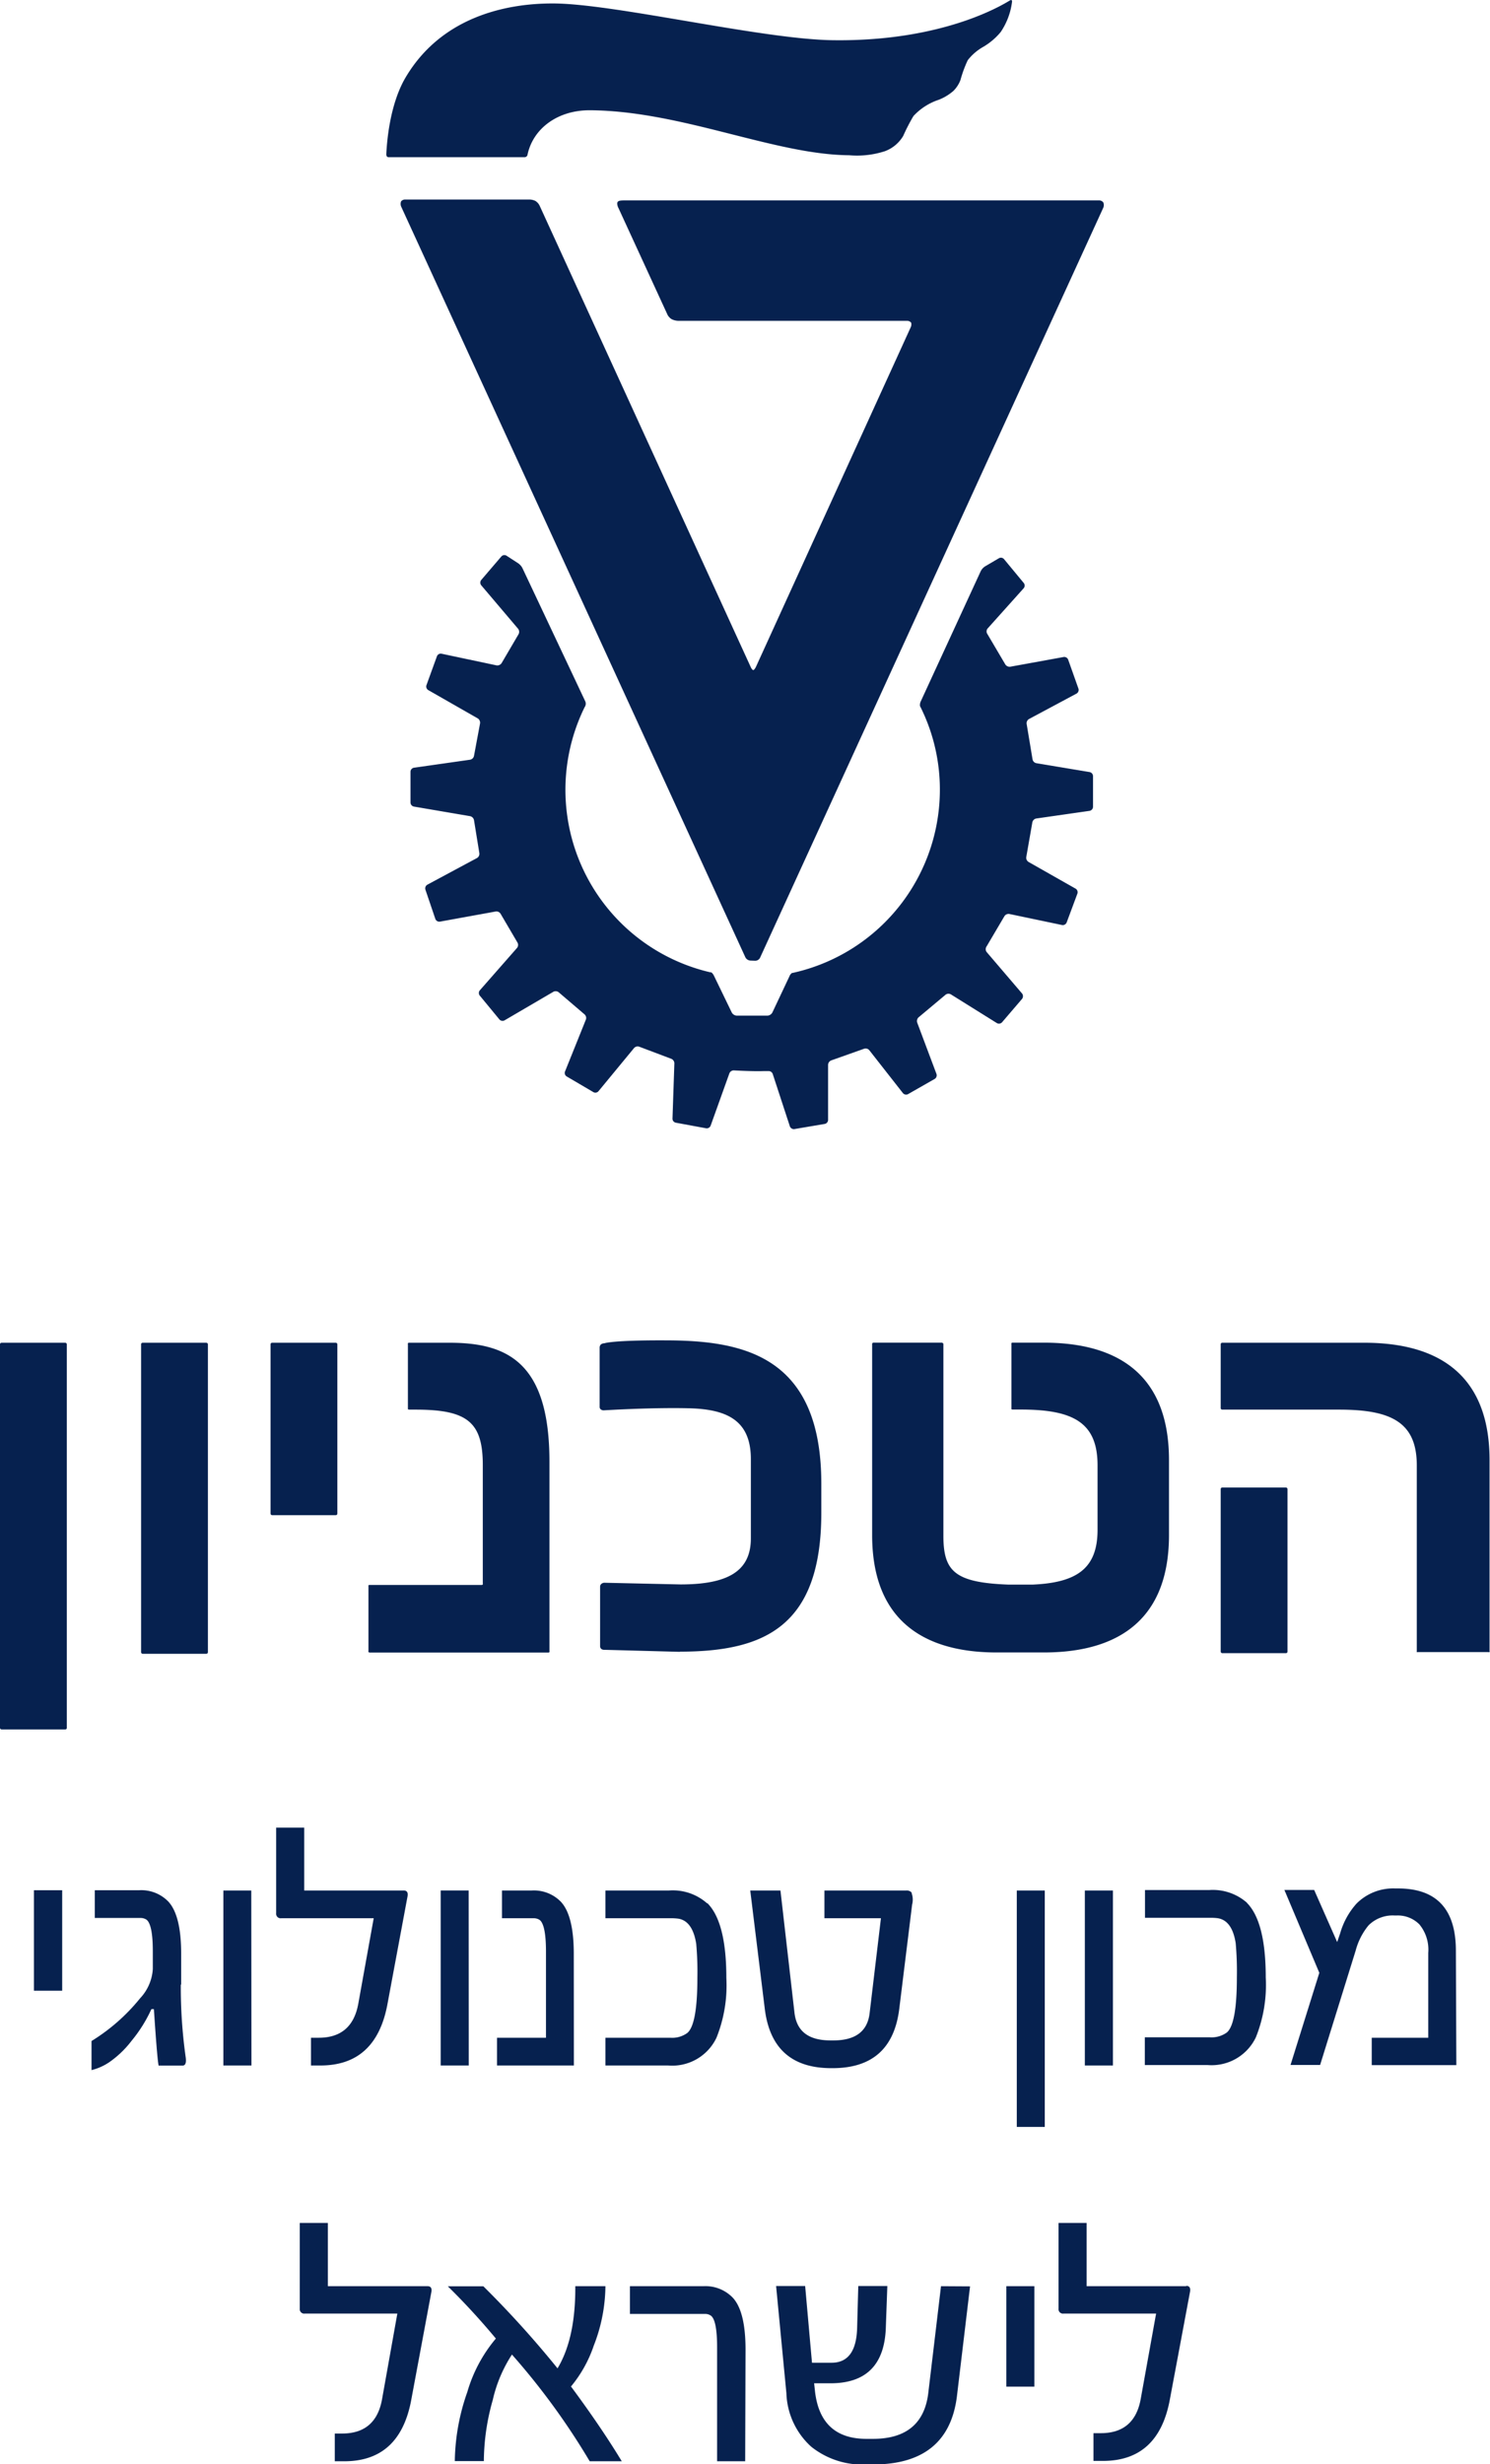 <svg xmlns="http://www.w3.org/2000/svg" viewBox="0 0 167.7 277.14"><defs><style>.cls-1{fill:#06214f;}</style></defs><g id="Layer_2" data-name="Layer 2"><g id="Layer_1-2" data-name="Layer 1"><path class="cls-1" d="M85,108.05a.62.62,0,0,0,.54-.33l38.64-84.37a.79.79,0,0,0,0-.58.58.58,0,0,0-.49-.23H70.26c-.57,0-.68.07-.76.2s0,.47.11.66l5.52,12a1.27,1.27,0,0,0,.49.51,1.85,1.85,0,0,0,.7.17h25.75a.59.59,0,0,1,.48.21.77.77,0,0,1-.06.54L85.08,75c-.09.19-.22.35-.29.36s-.21-.14-.29-.33L60.73,23.12a1.32,1.32,0,0,0-.45-.51,1.51,1.51,0,0,0-.67-.17h-14a.57.57,0,0,0-.47.21.81.81,0,0,0,0,.56L83.9,107.68a.7.7,0,0,0,.54.35Z"/><path class="cls-1" d="M59.36,17.46c.58-2.92,3.32-5.09,7.08-5.06,10.29.08,20.73,5,29.14,5.06a10.19,10.19,0,0,0,4-.45,4,4,0,0,0,2.08-1.73,21.59,21.59,0,0,1,1.15-2.23,6.78,6.78,0,0,1,2.85-1.83,5.65,5.65,0,0,0,1.65-1A3.44,3.44,0,0,0,108.1,9a13.72,13.72,0,0,1,.82-2.23,5.82,5.82,0,0,1,1.71-1.48,7.38,7.38,0,0,0,2-1.69A7.76,7.76,0,0,0,113.91.16s0-.23-.21-.13l0,0c-.37.2-7.14,4.68-20,4.49C85.8,4.42,69.27.44,62.36.39,56.79.35,49.65,2,45.68,8.66c-1.84,3.06-2.15,7.46-2.2,8.69,0,.21.09.33.27.33l15.3,0A.35.35,0,0,0,59.36,17.46Z"/><path class="cls-1" d="M115.55,81.42a.55.55,0,0,1,.27-.56L121.17,78a.48.48,0,0,0,.21-.55l-1.16-3.27a.47.47,0,0,0-.51-.29l-6,1.09a.58.58,0,0,1-.57-.27l-2-3.39a.53.53,0,0,1,0-.62l4.08-4.55a.47.47,0,0,0,0-.59l-2.21-2.67a.46.46,0,0,0-.58-.11l-1.55.91a1.39,1.39,0,0,0-.5.55l-6.74,14.62a.94.94,0,0,0-.1.47l0,.06a20.8,20.8,0,0,1,2.23,8.67A21.11,21.11,0,0,1,89.2,109.42h-.06a.84.84,0,0,0-.29.38l-1.92,4.07a.67.67,0,0,1-.55.35H82.92a.68.68,0,0,1-.56-.35l-2-4.13c-.09-.19-.24-.37-.33-.39l-.08,0A21.07,21.07,0,0,1,65.8,79.53l0,0a.67.67,0,0,0,.08-.64l-7.08-15a1.52,1.52,0,0,0-.49-.55L57,62.49a.46.46,0,0,0-.58.1l-2.26,2.64a.48.48,0,0,0,0,.59l4.15,4.89a.56.56,0,0,1,.05.62l-1.9,3.24a.58.58,0,0,1-.57.26L49.7,73.52a.46.46,0,0,0-.52.28L48,77.05a.47.47,0,0,0,.2.56l5.57,3.18a.58.58,0,0,1,.26.57L53.35,85a.55.55,0,0,1-.44.44l-6.32.9a.47.47,0,0,0-.39.44l0,3.47a.48.48,0,0,0,.38.46l6.34,1.08a.57.57,0,0,1,.43.45l.6,3.7a.55.55,0,0,1-.27.56l-5.59,3a.48.48,0,0,0-.21.55L49,103.35a.48.48,0,0,0,.51.3l6.28-1.14a.55.55,0,0,1,.56.27L58.24,106a.54.54,0,0,1-.06.62L54,111.38a.47.47,0,0,0,0,.59l2.21,2.68a.47.47,0,0,0,.58.1l5.49-3.21a.55.55,0,0,1,.62.07l2.88,2.46a.54.54,0,0,1,.16.6l-2.35,5.84a.46.46,0,0,0,.19.55l3,1.76a.46.46,0,0,0,.58-.1l4-4.85a.54.54,0,0,1,.6-.15l3.58,1.35a.56.56,0,0,1,.36.51l-.21,6.22a.46.46,0,0,0,.37.46l3.41.63a.47.47,0,0,0,.51-.29l2.11-5.88a.53.53,0,0,1,.52-.34s2,.12,3.29.08l.57,0a.48.48,0,0,1,.5.32l1.93,5.89a.48.48,0,0,0,.5.31l3.42-.58a.46.46,0,0,0,.38-.45l0-6.2a.56.56,0,0,1,.37-.5l3.67-1.3a.54.54,0,0,1,.6.16l3.78,4.82a.47.47,0,0,0,.58.12l3-1.71a.48.48,0,0,0,.2-.56L103.23,115a.57.57,0,0,1,.17-.6l3-2.51a.54.54,0,0,1,.62-.06l5.18,3.23a.47.47,0,0,0,.58-.09l2.26-2.64a.5.5,0,0,0,0-.59l-4-4.68a.54.54,0,0,1,0-.62l2-3.39a.55.55,0,0,1,.57-.26l5.92,1.24a.47.47,0,0,0,.52-.28l1.21-3.25a.47.47,0,0,0-.2-.56l-5.29-3a.55.55,0,0,1-.26-.57l.68-3.88a.55.55,0,0,1,.44-.44l6-.86a.47.47,0,0,0,.39-.44l0-3.47a.47.47,0,0,0-.38-.45l-6-1a.54.54,0,0,1-.43-.45Z"/><path class="cls-1" d="M76.55,185.77l-8.63-.23a.55.55,0,0,1-.26-.11.46.46,0,0,1-.12-.25v-6.73a.4.4,0,0,1,.12-.3A.56.56,0,0,1,68,178l8.59.19c5.37,0,7.93-1.51,7.92-5.2v-8.9c0-4.37-2.72-5.6-6.91-5.71s-9.65.23-9.65.23a.54.54,0,0,1-.34-.11.36.36,0,0,1-.12-.26v-6.7a.51.51,0,0,1,.14-.34.68.68,0,0,1,.4-.13s.81-.35,6.76-.33c8.68,0,17.65,1.59,17.65,16.12v3.27c0,12.85-6.48,15.62-15.94,15.62"/><rect class="cls-1" x="137.39" y="167.29" width="7.52" height="18.63" rx="0.17"/><path class="cls-1" d="M61.84,185.8a.19.19,0,0,0,0-.11V164.37c0-11.1-4.69-13.36-11.23-13.36H46a.26.26,0,0,0-.09.05.21.21,0,0,0,0,.1v7.22a.28.28,0,0,0,0,.09.29.29,0,0,0,.1.06h.77c5.85,0,7.56,1.42,7.56,6.26v13.3a.14.14,0,0,1,0,.1.22.22,0,0,1-.1.06H41.57a.11.11,0,0,0-.1.05.15.15,0,0,0,0,.1v7.27a.19.19,0,0,0,0,.12.31.31,0,0,0,.12.06H61.75A.2.2,0,0,0,61.84,185.8Z"/><path class="cls-1" d="M117.51,151h-3.58a.2.2,0,0,0-.09.05.17.17,0,0,0,0,.1v7.22a.14.14,0,0,0,0,.1.21.21,0,0,0,.1.05h.93c5.87,0,8.66,1.42,8.66,6.27v7.26c0,4.38-2.37,5.94-7.31,6.16-.43,0-2,0-2.73,0-6-.23-7.31-1.47-7.31-5.48V151.15a.2.2,0,0,0-.05-.09A.27.27,0,0,0,106,151h-7.7a.15.15,0,0,0-.14.15v21.49c0,10.94,7.55,13.2,14,13.2h5.33c6.53,0,14.08-2.26,14.08-13.2v-8.44c0-11-7.55-13.2-14.08-13.2"/><rect class="cls-1" x="30.45" y="151.01" width="7.52" height="19.39" rx="0.17"/><path class="cls-1" d="M167.65,185.8a.17.17,0,0,0,0-.12V164.21c0-11-7.55-13.2-14.09-13.2H137.56a.17.17,0,0,0-.12.05.19.19,0,0,0-.05.12v7.2a.15.15,0,0,0,.05.1.21.21,0,0,0,.1.05h13.18c5.86,0,8.74,1.42,8.74,6.27v20.9a.18.18,0,0,0,0,.1.27.27,0,0,0,.11,0h7.92A.34.34,0,0,0,167.65,185.8Z"/><rect class="cls-1" x="15.88" y="151.01" width="7.52" height="34.98" rx="0.17"/><rect class="cls-1" y="151.01" width="7.52" height="43.49" rx="0.17"/><path class="cls-1" d="M48.11,257.11H36.9V250H33.74v9.63a.5.5,0,0,0,.58.56h10.4L43,269.82q-.69,3.85-4.47,3.86h-.85v3.12h1.07c4.17,0,6.67-2.29,7.53-6.87l2.27-12.16c.08-.44-.07-.66-.43-.66m16.13,11.3a14.42,14.42,0,0,0,2.58-4.62,18.69,18.69,0,0,0,1.31-6.59v-.09H64.75v.24q0,5.68-2,9a112.27,112.27,0,0,0-8.35-9.23h-4A78.86,78.86,0,0,1,55.81,263a16.37,16.37,0,0,0-3.21,6,24.14,24.14,0,0,0-1.41,7.7v.08h3.27v-.23a25.59,25.59,0,0,1,1-6.64,15.71,15.71,0,0,1,2.16-5.11,78.94,78.94,0,0,1,8.75,12h3.61q-2.3-3.8-5.7-8.39m19.63-4.17q0-4.31-1.45-5.85a4.28,4.28,0,0,0-3.29-1.28H70.9v3.12h8.44a1.11,1.11,0,0,1,.69.21c.45.36.68,1.54.68,3.53V276.8h3.16Zm22-7.13-1.43,12c-.41,3.44-2.49,5.17-6.23,5.17h-.73q-5.17,0-5.79-5.33l-.1-.92h1.85q6,0,6.22-6.24l.17-4.7H96.6l-.13,4.7q-.1,3.93-2.88,3.93h-2.2l-.77-8.63H87.35l1.16,12.07a8.47,8.47,0,0,0,2.79,6,9.22,9.22,0,0,0,6.22,2h.73q8.53,0,9.46-7.73l1.47-12.3Zm10.51,0h-3.16v11.3h3.16Zm17.12,0H122.3V250h-3.16v9.63a.5.5,0,0,0,.58.56h10.4l-1.73,9.59q-.69,3.85-4.47,3.86h-.85v3.12h1.07q6.24,0,7.52-6.87l2.28-12.16c.07-.44-.07-.66-.44-.66"/><path class="cls-1" d="M7,212.58H3.82v11.3H7Zm13.39,10.6V219.7c0-2.87-.49-4.82-1.45-5.85a4.24,4.24,0,0,0-3.27-1.27h-5v3.12h5.13a1.2,1.2,0,0,1,.7.2c.46.37.7,1.55.7,3.54v2a5.27,5.27,0,0,1-1.43,3.29,21.47,21.47,0,0,1-5.47,4.81v3.27a6.25,6.25,0,0,0,2-.89,11.27,11.27,0,0,0,2.52-2.42,15.93,15.93,0,0,0,2.22-3.55h.28c.24,3.6.41,5.71.53,6.35h2.7c.33,0,.44-.33.34-1a56.29,56.29,0,0,1-.54-8.09m7.93-10.6H25.14v19.68H28.3Zm17.15,0H34.24v-7.07H31.08v9.62a.51.51,0,0,0,.58.57h10.4l-1.73,9.59q-.69,3.86-4.47,3.85H35v3.12h1.07q6.24,0,7.53-6.86l2.27-12.17c.07-.43-.07-.65-.43-.65m7.31,0H49.6v19.68h3.16Zm11.83,7.12c0-2.87-.49-4.82-1.45-5.85a4.24,4.24,0,0,0-3.27-1.27H56.5v3.12h3.56a1.19,1.19,0,0,1,.69.2c.46.37.7,1.55.7,3.54v9.7H55.94v3.12h8.65Zm15-5.68a5.82,5.82,0,0,0-4.27-1.44H68.14v3.12h7.31a6.15,6.15,0,0,1,.91.05q1.59.27,2,2.82a35.8,35.8,0,0,1,.13,3.84q0,5.24-1.13,6.19a2.89,2.89,0,0,1-1.92.54H68.14v3.12h7.07a5.51,5.51,0,0,0,5.43-3.12,15.82,15.82,0,0,0,1.11-6.73q0-6.25-2.12-8.39m23-1.18a.74.74,0,0,0-.63-.26H92.79v3.12h6.36l-1.27,10.64q-.34,3.1-4.08,3.1h-.32c-2.45,0-3.81-1-4.06-3.1l-1.58-13.76h-3.4l1.64,13.33q.83,6.65,7.48,6.65h.15q6.67,0,7.5-6.65l1.45-11.75a2.19,2.19,0,0,0-.07-1.32m15-.26h-3.15V239.2h3.15Zm7.67,0h-3.16v19.68h3.16ZM140.36,214a5.82,5.82,0,0,0-4.27-1.44h-7.22v3.12h7.31a5.92,5.92,0,0,1,.9.05c1.07.18,1.74,1.12,2,2.82a35.8,35.8,0,0,1,.13,3.84q0,5.24-1.13,6.19a2.93,2.93,0,0,1-1.92.54h-7.31v3.12h7.07a5.52,5.52,0,0,0,5.43-3.12,15.82,15.82,0,0,0,1.11-6.73q0-6.25-2.12-8.39m23.52,5.38q0-7-6.51-7H157a5.81,5.81,0,0,0-4.32,1.7,8.45,8.45,0,0,0-1.84,3.33l-.34,1-2.59-5.86h-3.35l3.93,9.32-3.24,10.36h3.33l4-12.86a7.43,7.43,0,0,1,1.45-2.84,3.84,3.84,0,0,1,2.92-1.11h.26a3.41,3.41,0,0,1,2.54,1,4.45,4.45,0,0,1,1,3.2v9.55h-6.36v3.08h9.52Z"/></g></g></svg>